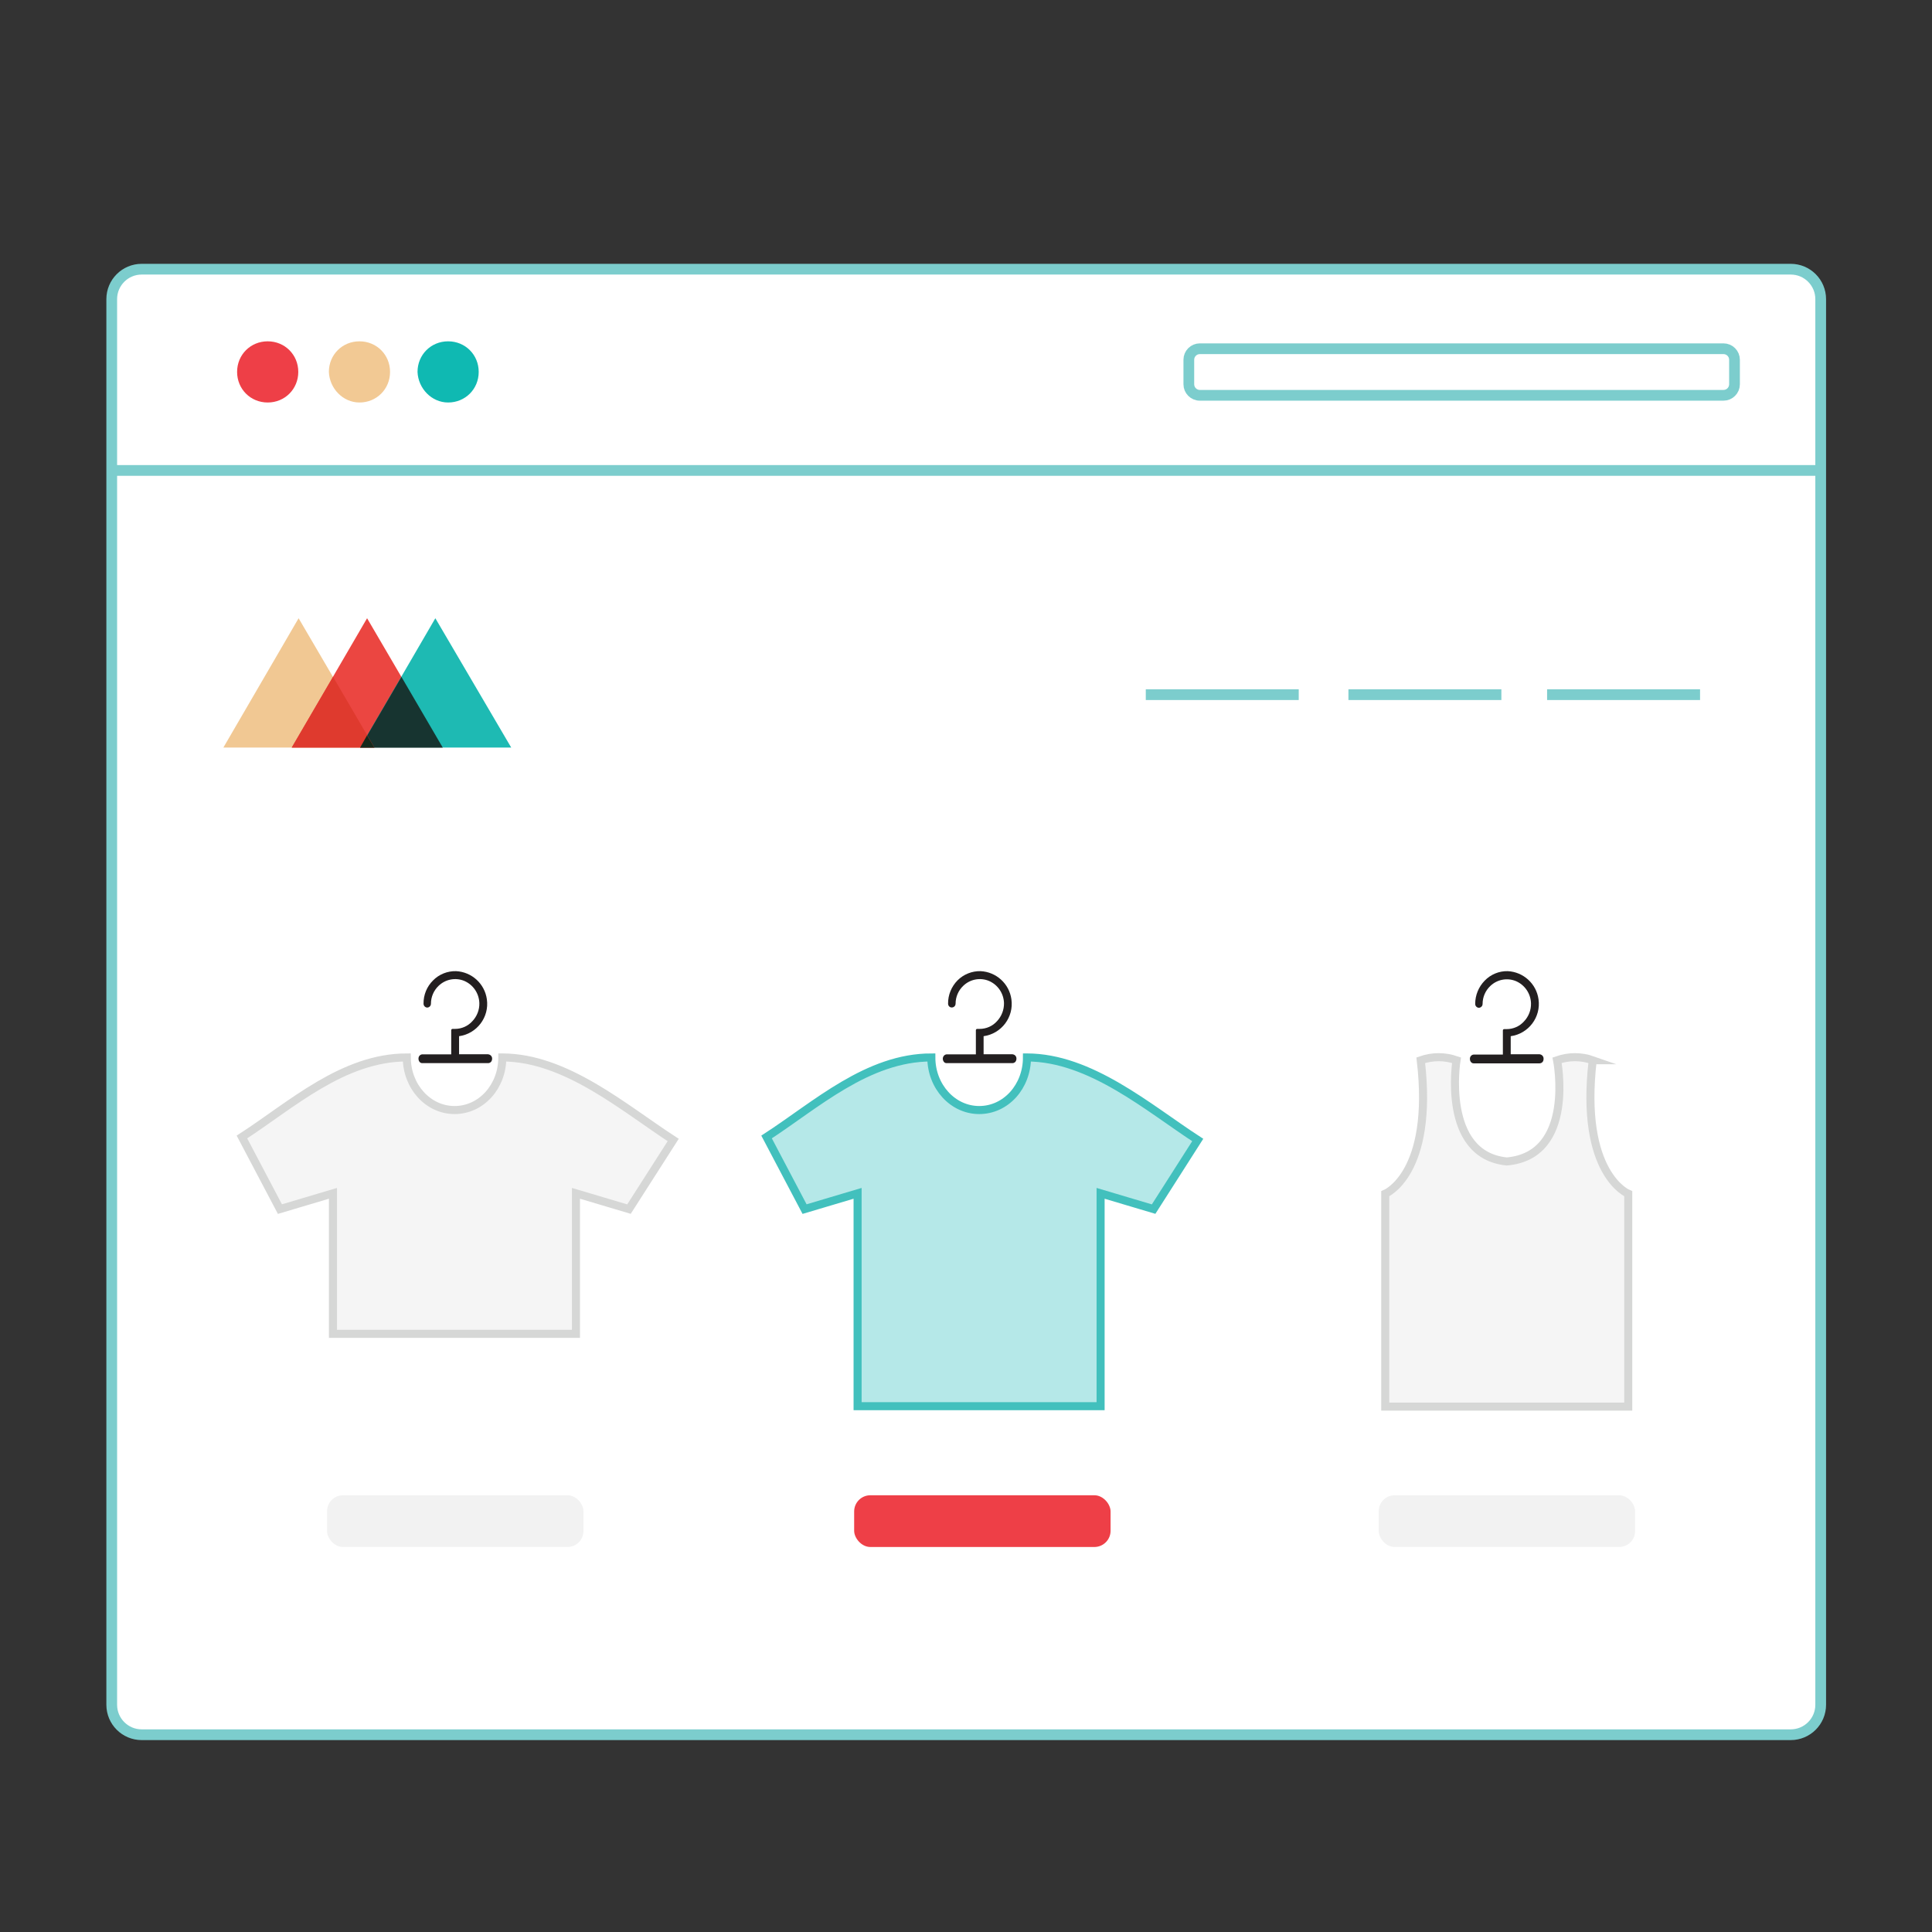 <?xml version="1.0" encoding="UTF-8"?><svg id="Layer_1" xmlns="http://www.w3.org/2000/svg" viewBox="0 0 180 180"><rect x="0" y="0" width="180" height="180" fill="#333333" stroke="none"/><defs><style>.cls-1{fill:#f2f2f2;}.cls-2{fill:#ee3f47;}.cls-3{fill:#f1c893;}.cls-4{fill:#eb4641;}.cls-5{fill:#f2c994;}.cls-6{fill:#df3a2e;}.cls-7{fill:#173430;}.cls-8{fill:#1ebab3;}.cls-9{fill:#231f20;}.cls-10{fill:#0fb9b2;}.cls-11{fill:#15291b;}.cls-12{fill:#fff;}.cls-12,.cls-13{stroke:#7ccdcd;}.cls-12,.cls-13,.cls-14,.cls-15{stroke-miterlimit:10;}.cls-13{fill:none;}.cls-14{fill:#f5f5f5;stroke:#d6d7d6;}.cls-14,.cls-15{stroke-width:.75px;}.cls-15{fill:#b5e8e8;stroke:#42c0bd;}</style></defs><path class="cls-12" d="M166.84,25.08H13.2c-1.54,0-2.79,1.25-2.79,2.79V158.83c0,1.54,1.25,2.79,2.79,2.79H166.84c1.54,0,2.79-1.25,2.79-2.79V27.87c0-1.54-1.25-2.79-2.79-2.79Z"/><path class="cls-2" d="M24.94,37.5c1.6,0,2.85-1.25,2.85-2.85s-1.25-2.85-2.85-2.85-2.85,1.25-2.85,2.85,1.25,2.85,2.85,2.85Z"/><path class="cls-10" d="M41.75,37.5c1.6,0,2.85-1.25,2.85-2.85s-1.25-2.85-2.85-2.85-2.85,1.25-2.85,2.85c.06,1.54,1.31,2.85,2.85,2.85Z"/><path class="cls-5" d="M33.49,37.5c1.6,0,2.85-1.25,2.85-2.85s-1.25-2.85-2.85-2.85-2.85,1.25-2.85,2.85c.06,1.54,1.31,2.85,2.85,2.85Z"/><path class="cls-13" d="M160.57,32.49h-48.78c-.57,0-1.03,.46-1.03,1.03v2.28c0,.57,.46,1.03,1.03,1.03h48.78c.57,0,1.03-.46,1.03-1.03v-2.28c0-.57-.46-1.03-1.03-1.03Z"/><path class="cls-13" d="M10.86,43.83H169.58"/><path class="cls-9" d="M45.49,98.22h-2.72v-1.68c1.66-.23,2.83-1.77,2.59-3.44-.2-1.45-1.41-2.55-2.87-2.62-.8-.02-1.58,.29-2.14,.86-.58,.57-.9,1.35-.89,2.17,0,.13,.06,.24,.17,.31,.11,.07,.24,.07,.35,0,.11-.07,.17-.18,.17-.31,0-.63,.26-1.23,.71-1.66,.64-.62,1.58-.8,2.4-.46,.83,.36,1.37,1.16,1.4,2.06,.02,.63-.22,1.24-.65,1.69-.41,.46-1,.72-1.62,.72h-.23c-.07,0-.12,.06-.12,.12h0v2.25h-2.69c-.21,.01-.37,.19-.36,.41,0,.1,.03,.21,.1,.29,.06,.08,.15,.12,.25,.12h6.14c.1,0,.2-.05,.27-.12,.06-.08,.1-.18,.1-.29,.01-.21-.15-.39-.36-.41Z"/><path class="cls-14" d="M46.8,98.52c0,2.71-1.96,4.9-4.45,4.9h0c-2.46,0-4.45-2.19-4.45-4.9h0c-5.94,0-10.77,4.44-15.36,7.41l3.54,6.72,4.94-1.47v13.09h22.64v-13.09l4.94,1.47,4.12-6.44c-4.58-2.97-9.99-7.69-15.93-7.69h.03Z"/><path class="cls-9" d="M94.35,98.22h-2.71v-1.68c1.66-.23,2.83-1.77,2.59-3.44-.2-1.45-1.41-2.55-2.87-2.62-.8-.02-1.58,.29-2.15,.86-.57,.58-.89,1.36-.88,2.17,0,.13,.06,.24,.17,.31,.11,.06,.24,.06,.35,0,.11-.06,.18-.18,.18-.31,0-.63,.26-1.23,.71-1.66,.64-.62,1.58-.8,2.4-.46,.83,.36,1.37,1.16,1.4,2.06,.01,.63-.22,1.23-.65,1.69-.41,.46-1,.72-1.62,.72h-.23c-.07,0-.12,.06-.12,.12h0v2.25h-2.71c-.21,.01-.37,.19-.37,.41,0,.11,.04,.21,.1,.29,.06,.08,.15,.12,.25,.12h6.14c.1,0,.2-.05,.27-.12,.06-.08,.1-.18,.1-.29,.01-.21-.14-.39-.35-.41Z"/><path class="cls-15" d="M95.68,98.52c0,2.71-1.96,4.9-4.45,4.9h0c-2.46,0-4.46-2.19-4.46-4.9h0c-5.94,0-10.77,4.44-15.35,7.41l3.54,6.72,4.94-1.47v19.83h22.64v-19.83l4.94,1.47,4.11-6.44c-4.58-2.97-9.98-7.69-15.93-7.69h.03Z"/><line class="cls-13" x1="144.14" y1="64.72" x2="158.39" y2="64.72"/><line class="cls-13" x1="125.63" y1="64.72" x2="139.88" y2="64.72"/><line class="cls-13" x1="106.75" y1="64.72" x2="121" y2="64.72"/><path class="cls-14" d="M148.4,98.78c-1.08-.38-2.25-.38-3.33,0,0,0,1.75,8.88-4.69,9.43-6.11-.61-4.68-9.43-4.68-9.43-1.08-.38-2.25-.38-3.33,0,1.24,10.6-3.31,12.44-3.31,12.44v19.83h22.64v-19.83s-4.55-1.83-3.31-12.44Z"/><path class="cls-9" d="M143.46,98.22h-2.71v-1.68c1.66-.23,2.83-1.77,2.59-3.44-.2-1.45-1.41-2.55-2.87-2.62-.8-.02-1.58,.3-2.14,.88-.57,.58-.89,1.36-.89,2.17,0,.13,.06,.24,.17,.31,.11,.07,.24,.07,.35,0,.11-.07,.17-.18,.17-.31,0-.63,.26-1.23,.71-1.66,.64-.62,1.58-.8,2.4-.46,.83,.36,1.37,1.16,1.4,2.06,.02,.63-.22,1.24-.65,1.69-.41,.46-1,.72-1.62,.72h-.23c-.07,0-.12,.06-.12,.12v2.25h-2.71c-.21,.01-.37,.19-.36,.41,0,.1,.03,.21,.1,.29,.06,.08,.15,.12,.25,.12h6.14c.1,0,.2-.05,.27-.12,.07-.08,.1-.18,.1-.29,.02-.21-.13-.4-.34-.43Z"/><polygon id="Path" class="cls-3" points="20.81 69.65 27.82 57.6 34.88 69.65 20.81 69.65"/><polygon id="Path-2" class="cls-4" points="27.18 69.65 34.2 57.6 41.25 69.65 27.18 69.65"/><polygon id="Path-3" class="cls-8" points="33.55 69.65 40.56 57.6 47.63 69.65 33.55 69.65"/><polygon id="Path-4" class="cls-7" points="33.55 69.65 41.25 69.65 37.4 63.06 33.55 69.65"/><polygon id="Path-5" class="cls-6" points="27.18 69.65 34.88 69.65 31.03 63.06 27.18 69.65"/><polygon id="Path-6" class="cls-11" points="33.55 69.65 34.88 69.65 34.2 68.51 33.55 69.65"/><rect class="cls-2" x="79.58" y="139.31" width="23.89" height="4.82" rx="1.51" ry="1.51"/><rect class="cls-1" x="128.45" y="139.31" width="23.89" height="4.82" rx="1.49" ry="1.49"/><rect class="cls-1" x="30.47" y="139.31" width="23.89" height="4.82" rx="1.49" ry="1.49"/></svg>